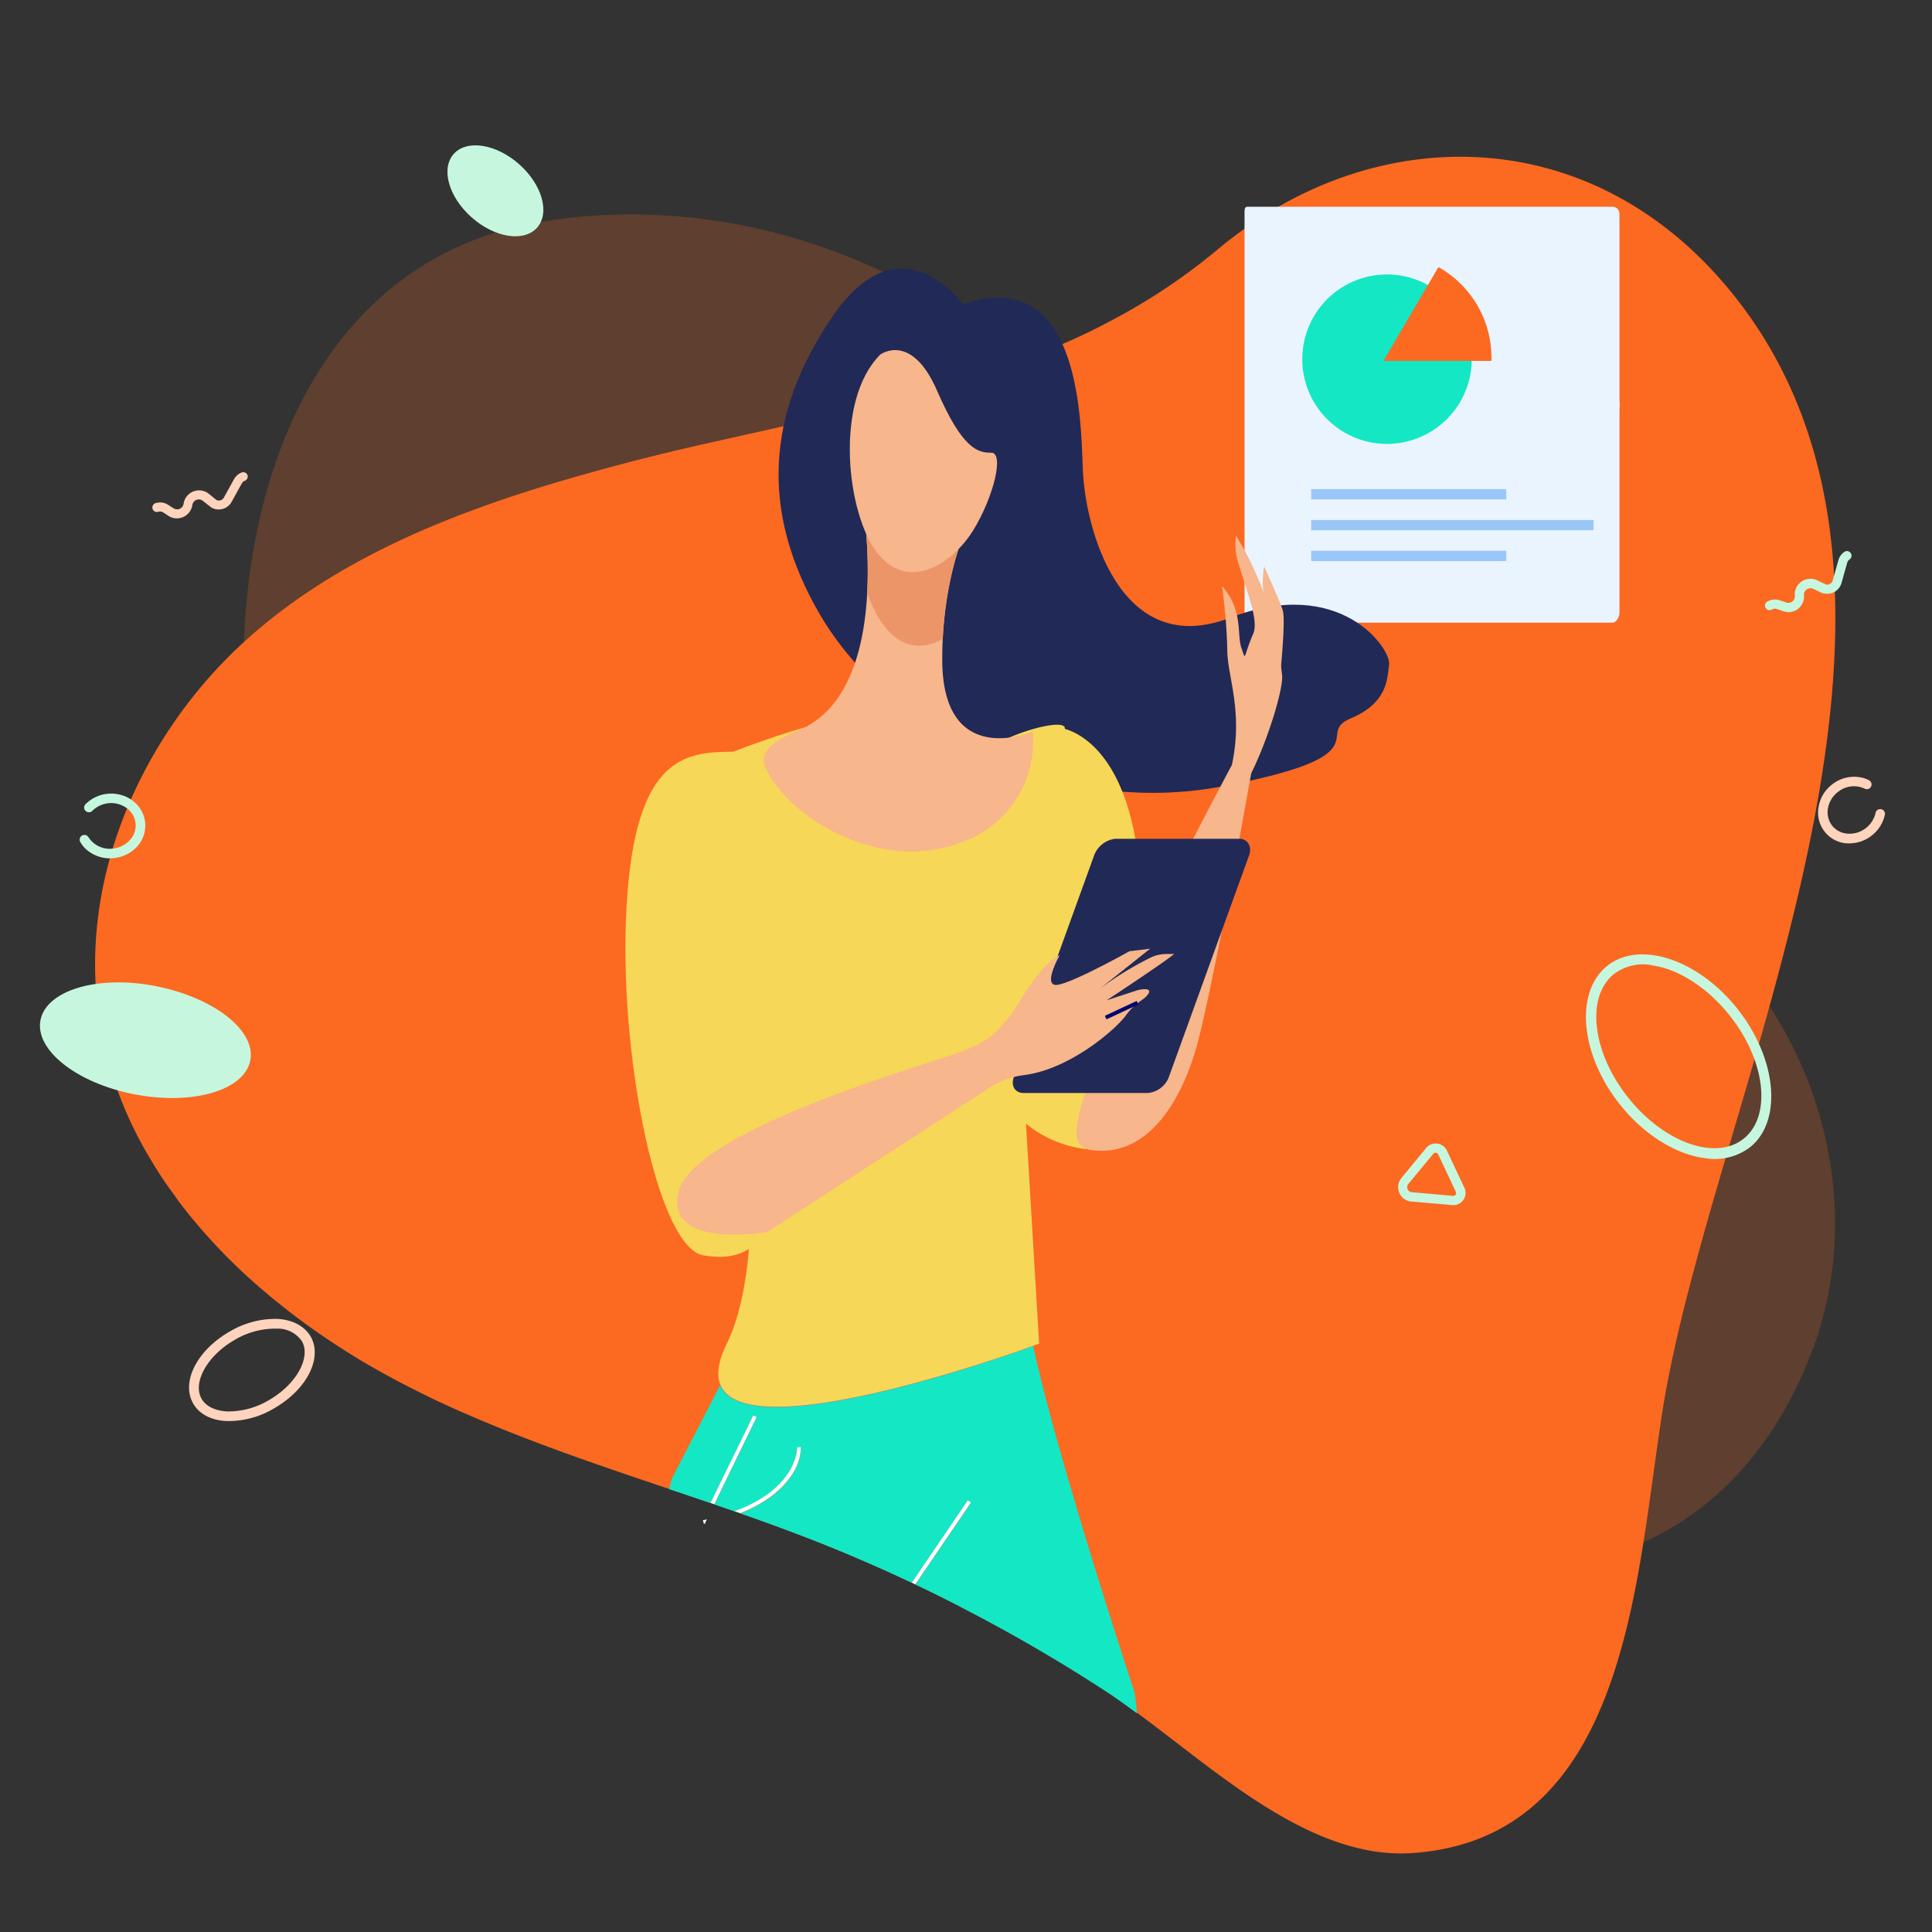 <svg id="Layer_1" data-name="Layer 1" xmlns="http://www.w3.org/2000/svg" viewBox="0 0 340 340"><rect x="0" y="0" width="340" height="340" fill="#333333" stroke="none"/><defs><style>.cls-1,.cls-2{fill:#fc6921;}.cls-1{opacity:0.22;}.cls-3{fill:#ffd3bc;}.cls-4{fill:#c6f7de;}.cls-5{fill:#eaf4fe;}.cls-6{fill:#9ac7f7;}.cls-7{fill:#14e7c4;}.cls-8{fill:#387bff;}.cls-9{fill:#212957;}.cls-10{fill:#f7d757;}.cls-11{fill:#f7b68b;}.cls-12{fill:#ec9568;}.cls-13{fill:#fff;}.cls-14{fill:none;}.cls-15{fill:#00046d;}</style></defs><path class="cls-1" d="M147,227.14c-25.88-5.23-52-9.94-72.39-27.1C31.51,163.71,26.79,50.58,95,39.07c29-4.89,59.5,3.89,82,22.52,18.53,15.34,27,38.36,41.31,57,16.09,20.92,39.71,23.92,62.89,33.28,32.93,13.29,50.39,53.43,37.46,86.53-18.72,47.87-70,46.55-103.9,16.1C195.87,237.53,171.55,232.1,147,227.14Z"/><path class="cls-2" d="M292.5,248.73c-.12.78-.23,1.55-.35,2.34-1.43,9.58-2.66,20.61-4.92,31.22l0,0c-4.66,21.77-13.74,41.73-38,43.77a30.94,30.94,0,0,1-9.66-.69c-14.25-3.18-27.29-15-39.45-23.93-1.91-1.4-3.79-2.76-5.67-4A283.72,283.72,0,0,0,169.49,283c-2.77-1.46-5.59-2.85-8.41-4.19-.21-.1-.41-.21-.62-.29-5.22-2.48-10.52-4.77-15.86-6.91-4.75-1.88-9.53-3.64-14.34-5.32-.32-.13-.65-.23-1-.34l-3.58-1.24c-.21-.07-.44-.14-.67-.23-2.42-.83-4.87-1.65-7.29-2.46-11.88-4-23.74-8-35.25-13-4-1.71-7.85-3.55-11.7-5.56-3.69-1.93-7.36-4-10.94-6.34a124.13,124.13,0,0,1-14.08-10.51,100.39,100.39,0,0,1-13.21-13.77c-.65-.83-1.27-1.65-1.86-2.51h0c-.12-.14-.21-.3-.32-.44q-2-2.71-3.7-5.59a69.61,69.61,0,0,1-8-18.94c-6.8-27,5.13-55.08,24.61-72.69,19.26-17.39,45.14-25.6,70-32,.37-.08.72-.15,1.07-.26Q120,79,125.69,77.74L137.92,75l.28-.07c4-.9,8-1.79,12-2.72l2.87-.71c3.93-1,7.83-2,11.7-3.09l2.9-.84A171.33,171.33,0,0,0,187,60.54c2.82-1.21,5.61-2.54,8.33-4a106.81,106.81,0,0,0,19.08-12.74c.55-.46,1.11-.92,1.67-1.36,1-.75,1.95-1.49,2.94-2.19a70.8,70.8,0,0,1,6-3.89c25.6-14.67,57.61-11.7,79.35,14.68C348.62,104.75,301.25,192.81,292.5,248.73Z"/><path class="cls-3" d="M325.05,148.41a6.44,6.44,0,0,0,6.65-5,.83.83,0,0,0-.63-1,.84.84,0,0,0-1,.64,4.7,4.7,0,0,1-1.68,2.66,4.65,4.65,0,0,1-3.21,1,3.79,3.79,0,0,1-2.75-1.41,3.84,3.84,0,0,1-.75-3,4.62,4.62,0,0,1,1.73-2.9,4.45,4.45,0,0,1,4.74-.61.83.83,0,0,0,1.12-.36.84.84,0,0,0-.37-1.13,5.67,5.67,0,0,0-1.15-.43,6.26,6.26,0,0,0-5.38,1.22,6.22,6.22,0,0,0-2.34,4,5.42,5.42,0,0,0,5,6.33Z"/><path class="cls-4" d="M300.12,203.83c-5.1-.63-10.84-4.08-15.21-9.67-6.89-8.83-7.77-19.7-2-24.23s16.13-1,23,7.8,7.77,19.69,2,24.22A10.32,10.32,0,0,1,300.12,203.83Zm-9.54-34a8.58,8.58,0,0,0-6.48,1.53c-5,3.9-4,13.59,2.28,21.61s15.41,11.37,20.41,7.47,4-13.59-2.29-21.6C300.44,173.67,295.15,170.43,290.58,169.87Z"/><ellipse class="cls-4" cx="87.03" cy="33.11" rx="6.28" ry="9.8" transform="matrix(0.66, -0.75, 0.75, 0.66, 4.91, 77)"/><path class="cls-4" d="M23.77,192.6c-10.2-1.94-17.66-7.79-16.65-13.06s10.08-8,20.28-6,17.66,7.79,16.65,13.06S34,194.54,23.77,192.6Z"/><path class="cls-4" d="M23.3,140.85a6.43,6.43,0,0,0-8.29.71.84.84,0,0,0,1.2,1.17A4.71,4.71,0,0,1,19,141.36a4.62,4.62,0,0,1,3.27.84,3.74,3.74,0,0,1,.64,5.58,4.65,4.65,0,0,1-3,1.55,4.43,4.43,0,0,1-4.34-2,.84.84,0,0,0-1.53.24.83.83,0,0,0,.1.63,5.79,5.79,0,0,0,.74,1A6.27,6.27,0,0,0,20.14,151a6.47,6.47,0,0,0,3.14-1.24,7,7,0,0,0,.93-.87,5.42,5.42,0,0,0-.91-8Z"/><path class="cls-3" d="M39.72,250.07c-2.65-.16-4.67-1.25-5.72-3.07-2.17-3.79.65-9.35,6.42-12.67a15.81,15.81,0,0,1,8.24-2.23c2.76.11,4.87,1.21,6,3.08,2.17,3.79-.65,9.36-6.43,12.67A15.57,15.57,0,0,1,40,250.08Zm9.06-16.25h-.19a13.88,13.88,0,0,0-7.32,2c-4.78,2.74-7.43,7.48-5.79,10.35.77,1.34,2.39,2.11,4.54,2.22a14,14,0,0,0,7.32-2c4.78-2.75,7.43-7.49,5.79-10.35A5.09,5.09,0,0,0,48.78,233.82Z"/><path class="cls-3" d="M282.86,73.45l-7.2-.63a2.47,2.47,0,0,1-2.24-1.47,2.51,2.51,0,0,1,.37-2.71l4.35-5.28a2.16,2.16,0,0,1,1.95-.76,2.19,2.19,0,0,1,1.68,1.23l3.06,6.53a2.16,2.16,0,0,1-2,3.09Zm-7.13-2.26,7.21.63a.49.49,0,0,0,.37-.25.51.51,0,0,0,0-.51l-3.07-6.53a.51.51,0,0,0-.41-.3.52.52,0,0,0-.47.18L275,69.69a.9.9,0,0,0-.13,1A.92.92,0,0,0,275.73,71.19Z"/><path class="cls-4" d="M255.73,212.09l-7.2-.63a2.48,2.48,0,0,1-2.24-1.48,2.52,2.52,0,0,1,.37-2.71L251,202a2.18,2.18,0,0,1,3.63.48L257.7,209a2.16,2.16,0,0,1-2,3.09Zm-7.13-2.27,7.21.64a.51.51,0,0,0,.37-.25.52.52,0,0,0,0-.51l-3.07-6.53a.51.51,0,0,0-.41-.3.49.49,0,0,0-.47.18l-4.36,5.28a.9.9,0,0,0-.13,1A.89.89,0,0,0,248.6,209.82Z"/><path class="cls-3" d="M30.37,91.12a2.87,2.87,0,0,1-.67-.3l-1-.65a1,1,0,0,0-.85-.1.81.81,0,0,1-1-.52.8.8,0,0,1,.52-1,2.6,2.6,0,0,1,2.19.27l1,.64a1.15,1.15,0,0,0,1.75-.81,2.75,2.75,0,0,1,4.44-1.75L38.11,88a1,1,0,0,0,1.29-.44l1.79-3.24a2.64,2.64,0,0,1,1.37-1.18.81.81,0,0,1,1,.47.82.82,0,0,1-.47,1,1,1,0,0,0-.53.45l-1.79,3.24a2.6,2.6,0,0,1-3.5,1.06.57.57,0,0,1-.13-.08l-1.44-1.14a1.15,1.15,0,0,0-1.85.73,2.76,2.76,0,0,1-3.52,2.24Z"/><path class="cls-4" d="M314.55,107.7a3.06,3.06,0,0,1-.72-.14l-1.15-.39a1,1,0,0,0-.85.09.8.8,0,0,1-1.1-.27.81.81,0,0,1,.27-1.11,2.65,2.65,0,0,1,2.2-.24l1.15.39a1.14,1.14,0,0,0,1.08-.18,1.11,1.11,0,0,0,.43-1,2.76,2.76,0,0,1,3.93-2.73l1.58.75a1,1,0,0,0,1.16-.73l1-3.56a2.57,2.57,0,0,1,1.06-1.46.79.79,0,0,1,1.11.22.8.8,0,0,1-.21,1.11,1,1,0,0,0-.41.57l-1,3.56a2.61,2.61,0,0,1-3.18,1.83l-.14,0-1.65-.78a1.13,1.13,0,0,0-1.15.1,1.12,1.12,0,0,0-.49,1,2.76,2.76,0,0,1-2.92,3Z"/><path class="cls-5" d="M285,107.81c0,.8-.59,1.77-1.21,1.77h-64.2c-.62,0-.57-1-.57-1.77V37.69c0-.8-.05-1.31.57-1.31h64.2A1.25,1.25,0,0,1,285,37.69Z"/><rect class="cls-6" x="230.74" y="86.08" width="34.34" height="1.81"/><rect class="cls-6" x="230.74" y="91.51" width="49.71" height="1.81"/><rect class="cls-6" x="230.74" y="96.93" width="34.34" height="1.81"/><path class="cls-7" d="M259,63.21A14.91,14.91,0,1,1,244.09,48.3,14.91,14.91,0,0,1,259,63.21Z"/><path class="cls-2" d="M253.14,47l-9.67,16.51h19s0-.34,0-.56A18.26,18.26,0,0,0,253.14,47Z"/><path class="cls-7" d="M199.69,297.9s-13.52-40.87-17.86-61c-7.31,2.63-50.68,17.69-55.09,6.87l-8.48,16.39s-.2.7-.51,1.9c2.42.81,4.87,1.63,7.29,2.46l7.52-15.39.6.28-7.45,15.34,3.58,1.24c11.16-4.13,11-11.17,11-11.24l.66-.05a9.12,9.12,0,0,1-2,5.44c-1.37,1.9-3.94,4.31-8.68,6.19,4.81,1.68,9.59,3.44,14.34,5.32,5.34,2.14,10.64,4.43,15.86,6.91l9.86-14.5.56.39-9.8,14.4c2.82,1.34,5.64,2.73,8.41,4.19a283.72,283.72,0,0,1,24.92,14.49c1.88,1.21,3.76,2.57,5.67,4C200,300.32,199.84,299.13,199.69,297.9Z"/><path class="cls-8" d="M125.71,264.71c-.21-.07-.44-.14-.67-.23l7.52-15.39.6.28Z"/><polygon class="cls-8" points="161.08 278.81 170.88 264.41 170.32 264.02 160.46 278.52 161.08 278.81"/><path class="cls-8" d="M181.83,236.86c-7.32,2.63-50.67,17.68-55.09,6.87l3.75-7.25c13.07-14.07,47.37-21.68,50.56-3.5C181.25,234.16,181.51,235.45,181.83,236.86Z"/><path class="cls-9" d="M169.46,53.54s-10.91-15.34-22.84,2-12.77,34.64-2.39,52.5c12.27,21.14,42.27,35.8,70.91,30.34s16-9.2,22.5-11.93,6.48-6.82,6.82-9.54-8.53-15.69-28-8.19-25.57-16-25.91-26.25S189.57,46.72,169.46,53.54Z"/><path class="cls-10" d="M186.5,128.08s10.68.91,13.64,21.59.68,51.37-5.68,52.5-23.87-4.32-19.78-25.22S186.5,128.08,186.5,128.08Z"/><path class="cls-10" d="M187.4,128.25v.07c-.11.53-.62,4.1-1.34,9.19-1.42,10.08-3.65,26.11-5.06,36.28-.78,5.67-1.32,9.52-1.32,9.52l.14,2.37v0l.22,3.55.18,3.1.33,5.39,2.32,38.74-1,.38c-7.32,2.63-50.67,17.68-55.09,6.87-.71-1.72-.44-4.08,1.12-7.25,2.09-4.26,3.32-10,3.9-16.64.07-.87.13-1.76.2-2.67a150.57,150.57,0,0,0-.07-18c-1.58-30.08-9.48-64.16-9.48-64.16s2.75-1.2,6.65-2.72c3.57-1.38,8.12-3,12.42-4.22h0c4.24-1.16,8.23-1.91,10.91-1.58,4.71.58,14.85,5.91,19.65,6a2.76,2.76,0,0,0,2.16-.58,12.53,12.53,0,0,1,3.55-2.16C181.89,127.94,187.58,126.69,187.4,128.25Z"/><path class="cls-10" d="M129.23,132.29c-8.86,0-18.07.68-19.09,30-.88,25.21,5.79,57.27,13.63,58.63s10.23-2.72,14-7.5S136.39,132.29,129.23,132.29Z"/><path class="cls-11" d="M151.73,87.85s5.91,33.62-11.25,40.69c-5.8,2.38-6.65,4.48-5.8,6.47,3.64,8.46,19.78,18.75,34.32,13.3a18.82,18.82,0,0,0,12.73-19.55s-15.91,6.82-15.91-12.72,7.73-30,7.73-30Z"/><path class="cls-12" d="M165.91,112.44c.86-17.23,7.64-26.4,7.64-26.4l-21.82,1.81a81.72,81.72,0,0,1,.88,16.48,23.48,23.48,0,0,0,2.36,4.94C158.25,114.2,162.27,114.48,165.91,112.44Z"/><path class="cls-11" d="M154.91,62.4s5.46-4.09,10,6.36,7.27,10.91,9.55,10.91.45,7.73-3.18,13.64-11.37,10.91-16.82,4.09S146.73,70.58,154.91,62.4Z"/><polygon class="cls-13" points="161.08 278.81 170.88 264.41 170.32 264.02 160.46 278.52 161.08 278.81"/><path class="cls-13" d="M123.7,267.52c.25,0,.48-.11.71-.14l-.3.59,0,.18-.24,0Z"/><path class="cls-13" d="M133.16,249.37l-7.45,15.34c-.21-.07-.44-.14-.67-.23l7.52-15.39Z"/><path class="cls-13" d="M130.26,266.29c4.74-1.88,7.31-4.29,8.68-6.19a9.12,9.12,0,0,0,2-5.44l-.66.05c0,.07.19,7.11-11,11.24Z"/><path class="cls-11" d="M222.27,104a54.62,54.62,0,0,0-4.76-9.74,11.05,11.05,0,0,0,.52,5.15c1.1,3.92,3.57,9.65,2.53,12.08-1.84,4.26-1.23,5-2.09,2.54s.4-6.54-3.43-10.92a93.9,93.9,0,0,1,.94,11.23c0,4.73,2.85,10.76.81,20.28-6.7,12.62-16.4,30.92-21.78,46.1-5.78,16.3-7.82,21.26-2.37,21.75,11.25,1,16.39-12.45,18.07-18.75,3.12-11.74,9.49-47.66,9.49-47.66a1.51,1.51,0,0,1,.09-.18c2.76-5.61,5.37-13.91,5.36-16.85A66.75,66.75,0,0,0,222.27,104Z"/><path class="cls-11" d="M225.2,119.64s1.11-10.14.56-12.18c-.39-1.42-3.3-7.8-3.3-7.8s-.71,3.7.32,6.32S225.2,119.64,225.2,119.64Z"/><path class="cls-9" d="M205.68,189.59a4.34,4.34,0,0,1-3.72,2.76H180.14c-1.5,0-2.28-1.25-1.73-2.76l14.14-39.06a4.55,4.55,0,0,1,3.72-2.92h21.82c1.51,0,2.28,1.42,1.73,2.92Z"/><path class="cls-11" d="M186.5,168.08s-2.73,4.77-.91,5.23,13.18-5.91,13.18-5.91l3.64-.45-8.92,7.1a58.16,58.16,0,0,1,9.2-5.63c2-.83,3.32-.4,3.81-.57,1.37-.45-11.76,8.19-11.76,8.19l5.57-1.82s3-.68,1.53,1c-.8.93-2,1.14-3.74,3.52s-9.78,9.44-17.9,10.46a14.55,14.55,0,0,0-6.82,2.73L135,216.83S117.3,219.9,119.34,210s35.63-20.28,47.73-24.2c8-2.58,8.52-4.77,10.23-6.48S182.18,170.35,186.5,168.08Z"/><line class="cls-14" x1="194.58" y1="179.08" x2="200.18" y2="176.46"/><rect class="cls-15" x="194.29" y="177.43" width="6.18" height="0.68" transform="translate(-56.66 100.16) rotate(-25.02)"/><polygon class="cls-8" points="57.85 288.71 57.84 288.76 57.52 288.71 57.85 288.71"/></svg>